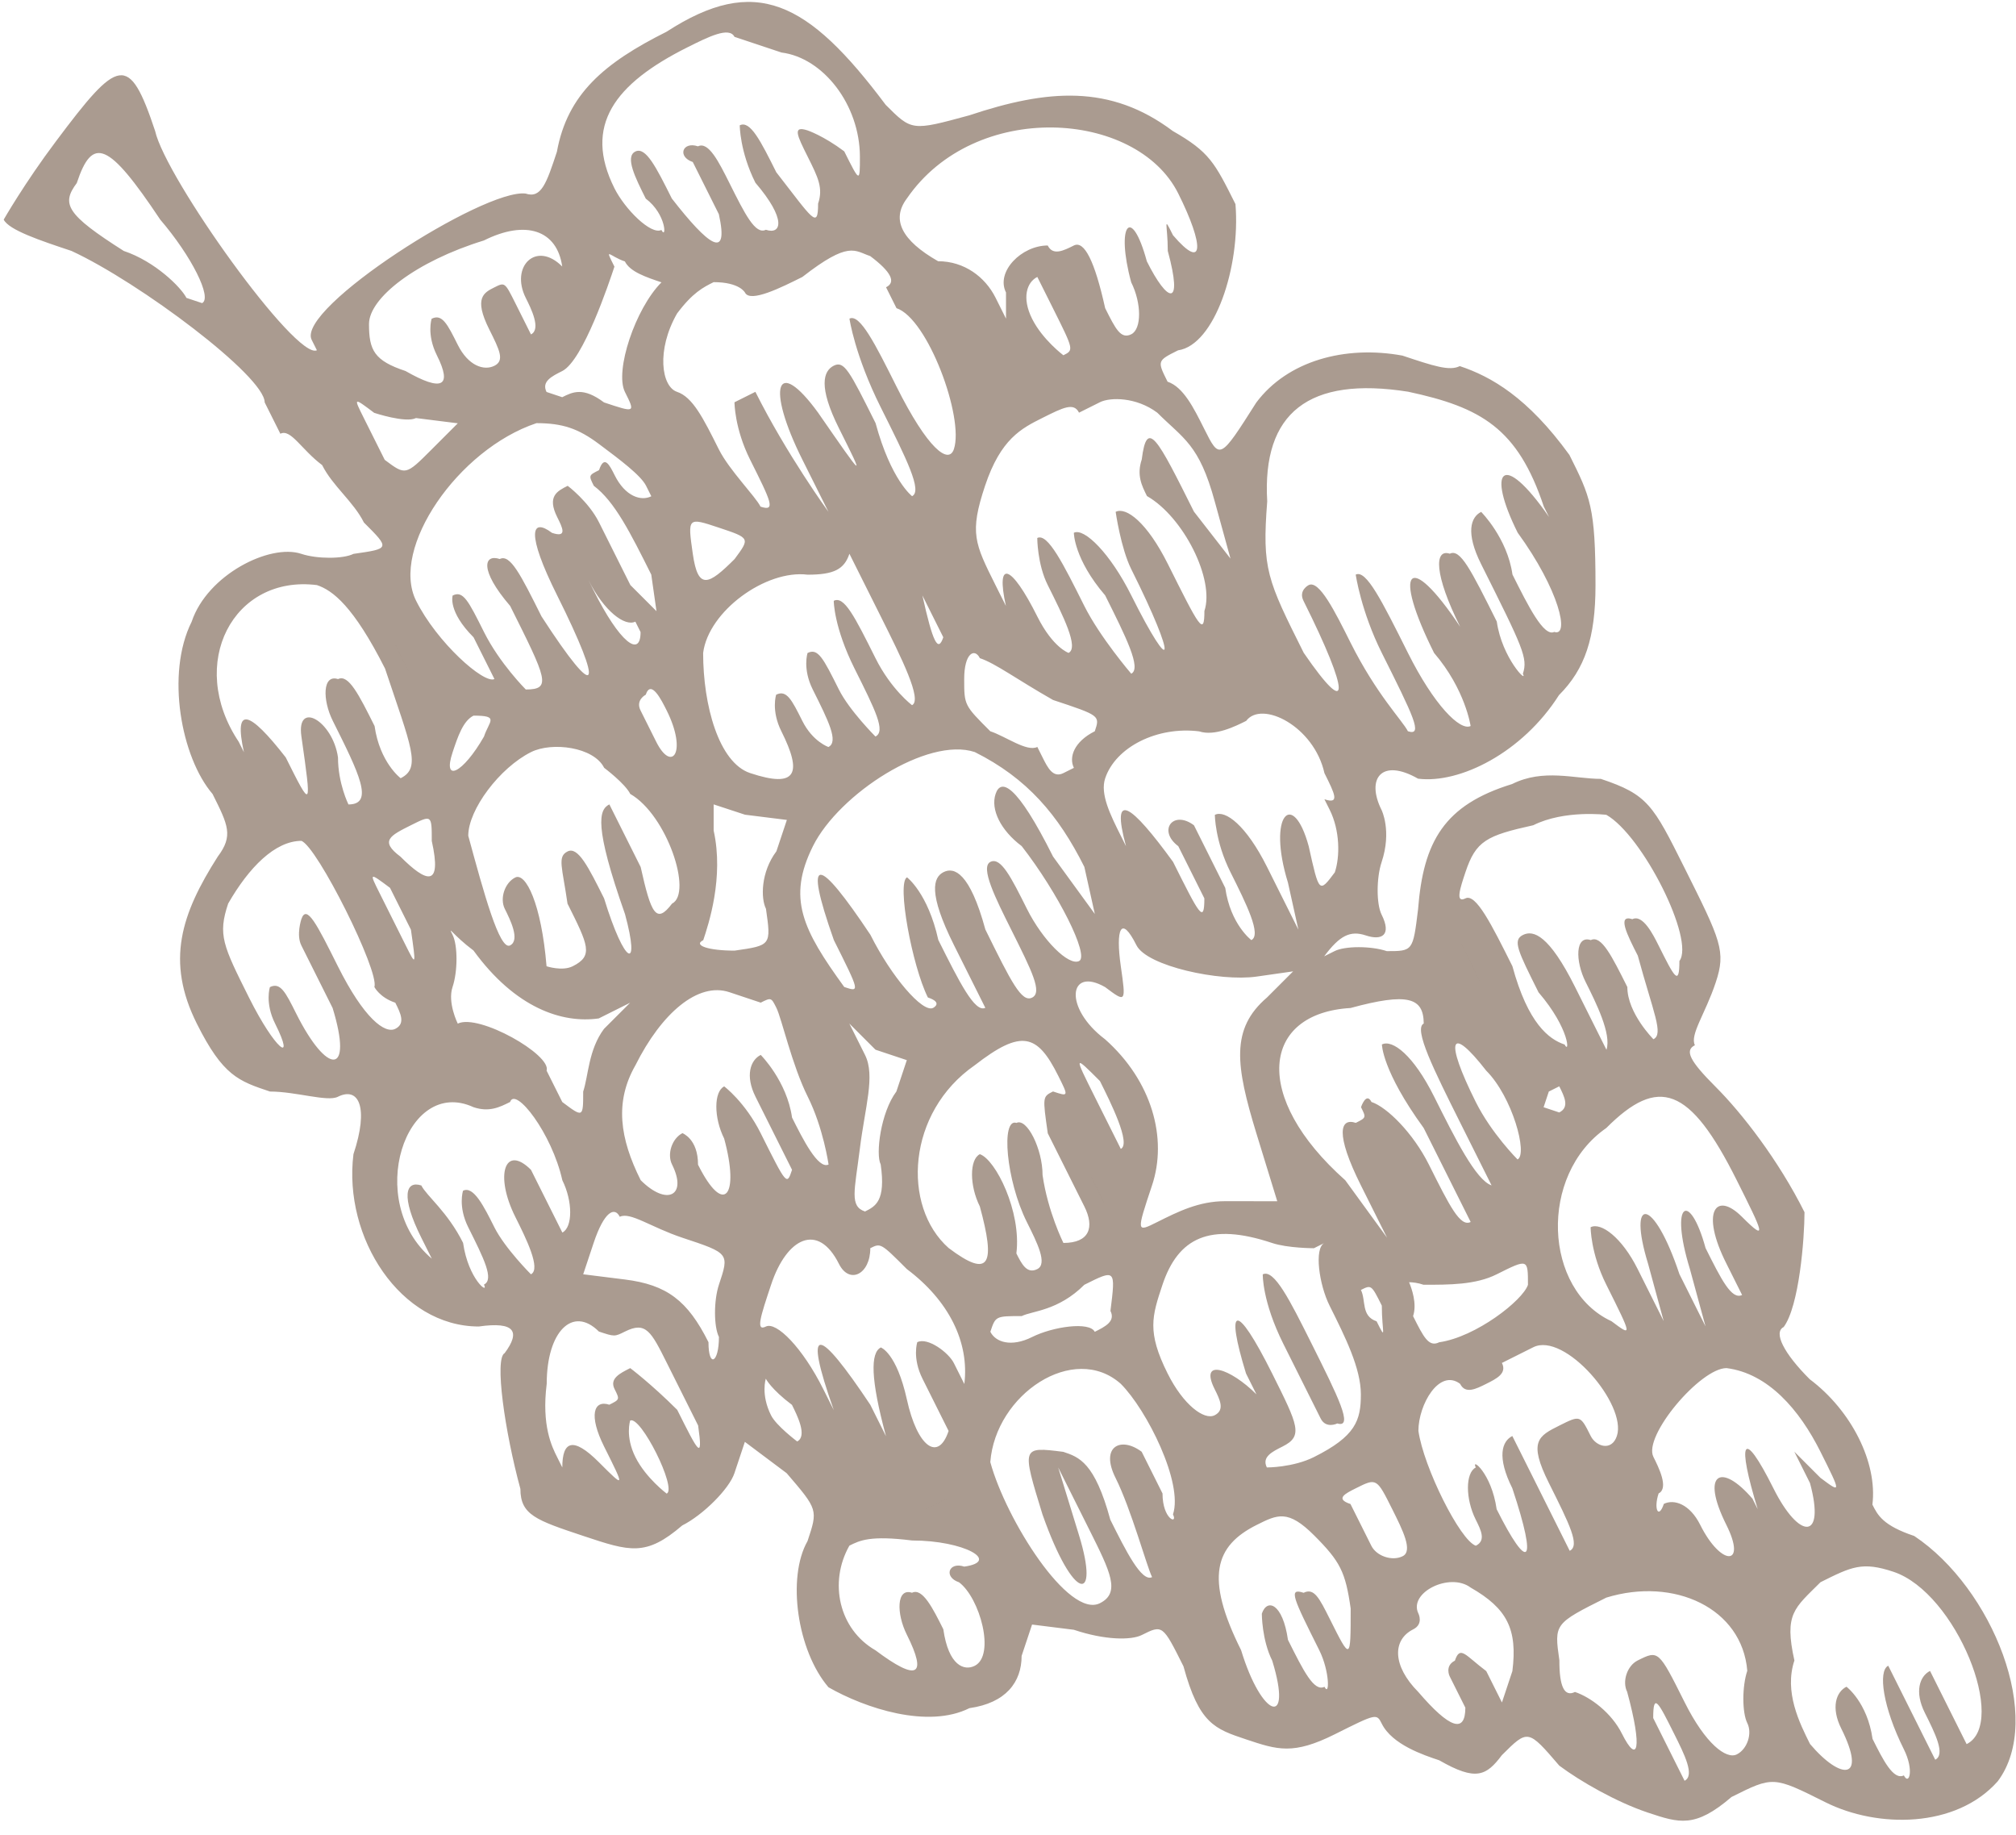 <?xml version="1.0" encoding="UTF-8"?> <svg xmlns="http://www.w3.org/2000/svg" width="122" height="111" viewBox="0 0 122 111" fill="none"><path d="M28.973 80.255C24.235 80.253 20.762 74.888 21.389 69.831C22.337 66.984 21.708 65.725 20.443 66.358C19.81 66.674 17.913 66.041 16.337 66.039C14.44 65.406 13.491 65.09 11.912 61.933C10.018 58.144 10.966 55.297 13.177 51.827C14.126 50.562 13.81 49.93 12.864 48.038C10.969 45.83 10.02 40.77 11.598 37.616C12.547 34.77 16.337 32.875 18.234 33.508C19.183 33.824 20.764 33.824 21.391 33.51C23.605 33.194 23.605 33.194 22.023 31.613C21.391 30.348 20.128 29.405 19.496 28.14C18.231 27.191 17.598 25.926 16.966 26.242L16.017 24.345C16.017 22.763 8.438 17.08 4.327 15.182C2.429 14.55 0.54 13.92 0.224 13.287C0.224 13.287 1.489 11.074 3.384 8.552C7.173 3.495 7.805 3.179 9.387 7.923C10.017 10.763 17.918 21.82 19.177 21.191L18.86 20.558C17.912 18.661 29.288 11.398 31.809 11.711C32.758 12.028 33.074 11.079 33.701 9.184C34.333 5.705 36.544 3.817 40.333 1.922C45.704 -1.554 48.867 0.027 53.599 6.343C55.18 7.925 55.18 7.925 58.653 6.979C63.391 5.4 67.186 5.084 70.973 7.927C73.187 9.192 73.5 9.819 74.765 12.349C75.079 16.138 73.503 20.879 71.29 21.196C70.025 21.828 70.024 21.828 70.657 23.093C71.606 23.409 72.239 24.674 72.868 25.934C73.817 27.831 73.817 27.831 76.025 24.355C77.916 21.828 81.395 20.879 84.868 21.514C86.766 22.147 87.715 22.463 88.341 22.15C90.239 22.782 92.45 24.041 94.974 27.523C96.239 30.053 96.553 30.68 96.553 35.424C96.55 38.581 95.923 40.475 94.342 42.057C92.134 45.533 88.339 47.43 85.815 47.111C83.601 45.846 82.658 47.108 83.607 49.006C83.607 49.006 84.239 50.271 83.607 52.169C83.291 53.117 83.29 54.699 83.607 55.331C84.239 56.596 83.607 56.913 82.658 56.596C81.709 56.28 81.077 56.596 80.134 57.858L80.766 57.542C81.399 57.226 82.98 57.226 83.923 57.545C85.505 57.545 85.505 57.545 85.815 55.018C86.134 50.912 87.393 48.701 91.505 47.436C93.402 46.487 95.294 47.123 96.875 47.123C99.722 48.072 100.035 48.698 101.933 52.493C104.144 56.915 104.46 57.548 103.827 59.445C103.195 61.343 102.252 62.605 102.568 63.237C101.936 63.554 102.252 64.186 103.83 65.762C105.412 67.343 107.623 70.183 109.201 73.34C109.201 74.921 108.882 79.027 107.939 80.289C107.307 80.605 107.939 81.871 109.518 83.446C112.048 85.343 113.626 88.5 113.31 91.03C113.626 91.663 113.943 92.295 115.84 92.928C120.581 96.084 123.741 103.985 120.892 107.774C118.368 110.618 113.624 110.618 110.47 109.04C107.307 107.458 107.307 107.458 104.783 108.721C102.575 110.615 101.627 110.299 99.729 109.667C97.831 109.034 95.626 107.772 94.361 106.823C92.466 104.615 92.466 104.615 90.888 106.188C89.939 107.453 89.307 107.769 87.099 106.501C86.15 106.185 84.252 105.553 83.623 104.293C83.306 103.661 83.306 103.661 80.782 104.923C78.258 106.185 77.309 105.869 75.412 105.236C73.514 104.604 72.565 104.288 71.619 100.815C70.357 98.291 70.357 98.29 69.092 98.923C68.46 99.239 66.878 99.24 64.987 98.604L62.456 98.288L61.824 100.185C61.824 101.767 60.875 103.032 58.667 103.345C56.143 104.607 52.351 103.348 50.137 102.083C48.242 99.875 47.61 95.448 48.869 93.237C49.501 91.339 49.501 91.339 47.607 89.131L45.076 87.234L44.444 89.131C44.128 90.08 42.546 91.661 41.287 92.291C39.079 94.186 38.131 93.869 35.284 92.921C32.438 91.972 31.495 91.653 31.492 90.08C30.546 86.607 29.913 82.18 30.54 81.866C31.497 80.575 31.181 79.942 28.973 80.255ZM9.697 13.287C6.538 8.549 5.589 8.233 4.646 11.076C3.697 12.342 4.013 12.974 7.489 15.182C9.387 15.815 10.965 17.39 11.282 18.023L12.23 18.339C12.857 18.025 11.595 15.501 9.697 13.287ZM78.88 36.347C78.564 35.714 79.196 35.398 79.196 35.398C79.829 35.082 80.778 36.979 81.724 38.871C83.302 42.027 84.883 43.609 85.2 44.241C86.149 44.557 85.516 43.292 83.621 39.503C82.359 36.979 82.043 34.765 82.043 34.765C82.675 34.449 83.624 36.346 85.203 39.503C86.781 42.66 88.362 44.241 88.995 43.925C88.995 43.925 88.679 41.711 86.784 39.503C84.257 34.449 85.206 33.184 88.365 37.922C86.787 34.765 86.787 33.184 87.736 33.5C88.368 33.184 89.001 34.449 90.579 37.605C90.895 39.819 92.474 41.395 92.158 40.762C92.474 39.813 92.157 39.181 89.63 34.127C88.681 32.229 89.001 31.286 89.633 30.97C89.633 30.97 91.215 32.551 91.528 34.759C92.477 36.657 93.422 38.548 94.055 38.232C95.004 38.548 94.371 35.702 91.844 32.229C89.949 28.44 90.898 27.175 93.742 31.28L93.425 30.648C91.847 25.91 89.633 24.645 85.214 23.699C79.214 22.753 76.371 24.958 76.687 30.335C76.368 34.44 76.684 35.073 78.895 39.494C81.724 43.615 81.724 42.033 78.88 36.347ZM13.807 54.668C13.174 56.565 13.491 57.198 15.069 60.355C16.647 63.511 17.913 64.46 16.651 61.936C16.018 60.671 16.334 59.722 16.334 59.722C16.967 59.406 17.283 60.038 17.915 61.303C19.81 65.093 21.391 65.093 20.129 60.987L18.235 57.198C17.918 56.565 18.235 55.617 18.235 55.617C18.551 54.668 19.183 55.933 20.445 58.457C22.024 61.614 23.289 62.562 23.922 62.246C24.554 61.93 24.238 61.297 23.922 60.665C22.973 60.349 22.657 59.716 22.657 59.716C22.973 58.767 19.183 51.189 18.235 50.873C16.65 50.881 15.075 52.46 13.807 54.668ZM19.18 35.399C14.126 34.764 11.285 40.138 14.445 44.876L14.761 45.508C14.129 42.662 15.077 42.978 17.291 45.824C18.87 48.981 18.87 48.981 18.24 44.559C17.924 42.345 20.138 43.61 20.454 45.824C20.454 47.405 21.087 48.67 21.087 48.67C22.668 48.67 21.719 46.773 20.141 43.616C19.508 42.351 19.511 40.776 20.457 41.086C21.089 40.77 21.722 42.035 22.668 43.926C22.984 46.14 24.246 47.083 24.246 47.083C25.511 46.451 24.879 45.186 23.3 40.447C21.388 36.667 20.129 35.715 19.18 35.399ZM22.973 54.038L24.551 57.195C25.184 58.46 25.183 58.46 24.867 56.246L23.602 53.716C22.34 52.773 22.34 52.773 22.973 54.038ZM33.078 64.776L34.027 66.674C35.292 67.623 35.292 67.622 35.292 66.041C35.609 65.092 35.609 63.511 36.551 62.249L38.133 60.667L36.235 61.616C34.021 61.933 31.184 60.987 28.654 57.508C27.389 56.559 27.072 55.927 27.389 56.559C27.705 57.192 27.705 58.773 27.386 59.716C27.069 60.665 27.702 61.93 27.702 61.93C28.97 61.303 33.395 63.827 33.078 64.776ZM42.242 70.466C43.82 73.622 44.769 72.357 43.823 68.884C43.19 67.619 43.193 66.044 43.826 65.728C43.826 65.728 45.091 66.676 46.037 68.568C47.615 71.725 47.615 71.725 47.931 70.776L45.72 66.354C45.088 65.089 45.404 64.14 46.036 63.824C46.036 63.824 47.618 65.405 47.931 67.613C48.564 68.878 49.51 70.77 50.142 70.454C50.142 70.454 49.826 68.24 48.88 66.348C47.931 64.451 47.301 61.61 46.985 60.978C46.669 60.345 46.669 60.345 46.036 60.661C46.036 60.661 45.088 60.345 44.139 60.029C42.241 59.396 40.033 61.291 38.452 64.454C37.187 66.668 37.506 68.873 38.772 71.403C40.353 72.984 41.618 72.352 40.669 70.454C40.353 69.821 40.669 68.873 41.302 68.556C41.293 68.568 42.242 68.884 42.242 70.466ZM59.296 72.992C58.664 71.727 58.664 70.146 59.296 69.83C60.245 70.146 61.823 73.303 61.507 75.833C61.824 76.465 62.14 77.098 62.772 76.782C63.405 76.465 62.772 75.2 62.143 73.941C60.878 71.411 60.564 67.622 61.513 67.938C62.145 67.622 63.094 69.519 63.092 71.095C63.408 73.309 64.353 75.2 64.353 75.2C65.935 75.2 66.251 74.251 65.618 72.987L63.407 68.565C63.091 66.351 63.091 66.351 63.724 66.035C64.673 66.351 64.673 66.351 64.04 65.086C62.775 62.556 61.829 62.245 58.986 64.45C54.88 67.294 54.561 72.981 57.405 75.505C59.932 77.411 60.242 76.465 59.296 72.992ZM59.932 80.574C60.248 81.206 61.197 81.523 62.462 80.89C63.727 80.258 65.935 79.944 66.251 80.577C66.884 80.26 67.516 79.944 67.2 79.312C67.516 76.781 67.516 76.782 65.619 77.731C64.037 79.312 62.462 79.309 61.83 79.625C60.248 79.625 60.248 79.625 59.932 80.574ZM76.673 60.35L78.254 58.769L76.04 59.085C73.826 59.402 69.408 58.456 68.775 57.191C67.826 55.293 67.51 56.242 67.826 58.456C68.143 60.67 68.142 60.67 66.877 59.721C64.663 58.456 64.353 60.983 66.874 62.878C69.718 65.402 70.667 68.881 69.715 71.721C68.767 74.568 68.766 74.568 70.031 73.935C71.296 73.303 72.556 72.673 74.137 72.673L77.294 72.676L76.031 68.57C74.775 64.462 74.459 62.248 76.673 60.35ZM83.306 79.941C83.938 81.206 83.622 80.573 83.622 78.992C82.99 77.727 82.99 77.727 82.357 78.043C82.673 78.676 82.357 79.625 83.306 79.941ZM52.662 15.494C51.713 15.178 51.397 14.546 48.557 16.756C47.292 17.389 45.4 18.335 45.084 17.703C45.084 17.703 44.767 17.07 43.186 17.07C42.553 17.386 41.921 17.703 40.972 18.968C39.707 21.181 40.027 23.387 40.969 23.706C41.918 24.022 42.551 25.287 43.497 27.179C44.129 28.444 45.708 30.019 46.024 30.652C46.973 30.968 46.656 30.335 45.394 27.811C44.445 25.914 44.448 24.338 44.448 24.338C45.081 24.022 45.713 23.706 45.713 23.706C47.608 27.495 50.135 30.968 50.135 30.968L48.557 27.811C46.346 23.389 46.979 21.492 49.506 24.965C52.349 29.07 52.349 29.07 50.771 25.913C49.506 23.383 49.825 22.44 50.458 22.124C51.09 21.808 51.406 22.44 52.985 25.597C53.931 29.07 55.196 30.019 55.196 30.019C55.828 29.703 54.879 27.805 53.301 24.648C51.722 21.492 51.406 19.278 51.406 19.278C52.039 18.961 52.987 20.859 54.25 23.383C56.144 27.172 57.41 28.121 57.726 27.172C58.358 25.275 56.147 19.272 54.252 18.645C53.936 18.013 53.62 17.38 53.62 17.38C54.243 17.076 53.927 16.443 52.662 15.494ZM42.551 39.504C42.548 42.661 43.497 46.14 45.395 46.772C48.241 47.721 48.551 46.775 47.286 44.245C46.654 42.98 46.97 42.031 46.97 42.031C47.603 41.715 47.919 42.347 48.551 43.612C49.184 44.878 50.133 45.194 50.133 45.194C50.765 44.878 50.133 43.612 49.187 41.721C48.554 40.456 48.87 39.507 48.87 39.507C49.503 39.191 49.819 39.823 50.768 41.721C51.401 42.986 52.979 44.561 52.979 44.561C53.612 44.245 52.979 42.98 51.717 40.456C50.452 37.926 50.455 36.35 50.455 36.35C51.087 36.034 51.72 37.299 52.982 39.823C53.931 41.721 55.193 42.664 55.193 42.664C55.825 42.347 54.56 39.817 53.298 37.293C52.036 34.769 51.403 33.504 51.403 33.504C51.087 34.453 50.455 34.769 48.873 34.769C46.343 34.453 42.87 36.98 42.551 39.504ZM43.506 31.925C41.608 31.293 41.608 31.293 41.925 33.507C42.241 35.721 42.873 35.404 44.455 33.823C45.395 32.555 45.395 32.555 43.506 31.925ZM38.762 42.98C38.762 42.98 39.078 43.613 39.711 44.878C40.66 46.775 41.608 45.51 40.343 42.98C40.027 42.348 39.394 41.083 39.078 42.031C39.078 42.031 38.446 42.348 38.762 42.98ZM35.921 35.718C37.5 38.875 38.765 39.823 38.765 38.242C38.449 37.61 38.449 37.61 38.449 37.61C37.816 37.926 36.551 36.977 35.605 35.085L35.921 35.718ZM43.187 48.667L43.187 50.248C43.819 53.095 42.874 55.932 42.558 56.881C41.925 57.197 42.874 57.514 44.455 57.514C46.669 57.197 46.669 57.197 46.353 54.983C46.036 54.351 46.036 52.77 46.985 51.504L47.618 49.607L45.087 49.291L43.187 48.667ZM57.084 38.555L55.819 36.025C56.452 38.871 56.768 39.504 57.084 38.555ZM59.298 39.82C58.982 39.188 58.349 39.504 58.349 41.085C58.35 42.666 58.35 42.666 59.928 44.242C60.877 44.558 62.142 45.507 62.775 45.191C62.775 45.191 62.775 45.191 63.091 45.823C63.407 46.456 63.723 47.088 64.356 46.772C64.988 46.456 64.988 46.456 64.988 46.456C64.672 45.823 64.988 44.874 66.253 44.242C66.57 43.293 66.57 43.293 63.726 42.35C61.507 41.088 60.247 40.136 59.298 39.82ZM66.564 65.405C64.983 63.824 64.983 63.824 66.248 66.354C67.197 68.251 67.826 69.51 67.826 69.51C68.462 69.2 67.197 66.67 66.564 65.405ZM62.459 60.357C63.091 60.04 62.459 58.775 61.197 56.251C60.248 54.353 59.302 52.462 59.934 52.146C60.567 51.829 61.199 53.094 62.145 54.986C63.094 56.884 64.672 58.459 65.305 58.143C65.937 57.826 64.043 54.037 61.829 51.191C60.564 50.242 59.931 48.977 60.25 48.034C60.567 47.085 61.515 47.401 63.726 51.823L66.254 55.296L65.621 52.45C64.043 49.293 62.145 47.079 58.991 45.501C56.145 44.552 50.78 48.025 49.199 51.188C47.624 54.348 48.569 56.239 51.091 59.715C52.04 60.032 52.039 60.032 50.461 56.875C48.566 51.504 49.515 51.821 52.675 56.559C53.94 59.089 55.835 61.297 56.467 60.98C56.467 60.98 57.1 60.664 56.151 60.348C55.202 58.45 54.256 53.396 54.889 53.08C54.889 53.08 56.154 54.028 56.783 56.869C58.049 59.399 58.994 61.291 59.627 60.974L57.732 57.185C56.154 54.029 56.47 53.08 57.103 52.763C57.735 52.447 58.684 52.763 59.63 56.236C61.193 59.408 61.826 60.673 62.459 60.357ZM54.245 66.038L54.877 64.14L52.98 63.508L51.398 61.926L52.347 63.824C52.98 65.089 52.344 66.981 52.034 69.508C51.718 72.038 51.398 72.981 52.347 73.297C52.98 72.981 53.612 72.665 53.296 70.451C52.98 69.833 53.296 67.303 54.245 66.038ZM24.864 49.929C23.599 50.562 22.966 50.878 24.232 51.827C25.813 53.408 26.762 53.725 26.129 50.878C26.129 49.297 26.129 49.297 24.864 49.929ZM28.337 50.565C29.283 54.038 30.232 57.517 30.865 57.2C31.497 56.884 30.864 55.619 30.548 54.987C30.232 54.354 30.548 53.405 31.181 53.089C31.813 52.773 32.762 54.67 33.075 58.46C33.075 58.46 34.024 58.776 34.657 58.46C35.922 57.827 35.606 57.194 34.343 54.67C34.027 52.456 33.714 51.83 34.346 51.514C34.979 51.197 35.611 52.462 36.557 54.354C37.819 58.459 38.768 58.776 37.822 55.303C35.928 49.932 36.244 48.983 36.876 48.667C36.876 48.667 37.825 50.565 38.771 52.456C39.404 55.303 39.717 55.929 40.669 54.67C41.934 54.038 40.355 49.3 38.141 48.035C37.825 47.402 36.56 46.453 36.56 46.453C35.928 45.188 33.397 44.872 32.138 45.502C30.235 46.453 28.337 48.984 28.337 50.565ZM27.391 45.511C26.759 47.408 28.024 46.776 29.289 44.562C29.605 43.613 30.238 43.297 28.656 43.297C28.024 43.613 27.707 44.562 27.391 45.511ZM25.18 36.345C26.442 38.869 29.289 41.399 29.921 41.083C29.921 41.083 29.289 39.818 28.659 38.559C27.078 36.977 27.394 36.029 27.394 36.029C28.026 35.712 28.343 36.345 29.291 38.242C30.24 40.14 31.819 41.715 31.819 41.715C33.4 41.715 33.084 41.083 30.873 36.661C28.978 34.453 29.294 33.504 30.243 33.821C30.876 33.504 31.508 34.769 32.77 37.294C36.247 42.664 36.563 41.715 33.719 36.028C31.825 32.239 32.141 31.29 33.406 32.239C34.355 32.556 34.038 31.923 33.722 31.29C33.09 30.025 33.722 29.709 34.355 29.393C34.355 29.393 35.62 30.341 36.252 31.607L38.147 35.396L39.728 36.977L39.412 34.763C38.15 32.239 37.201 30.341 35.936 29.393C35.62 28.76 35.62 28.76 36.252 28.444C36.569 27.495 36.885 28.128 37.201 28.76C37.834 30.025 38.782 30.341 39.415 30.025L39.099 29.393C38.782 28.76 37.517 27.811 36.255 26.869C34.99 25.92 34.041 25.604 32.466 25.601C27.71 27.188 23.602 33.188 25.18 36.345ZM22.017 25.291L23.282 27.821C24.547 28.769 24.547 28.769 26.123 27.191L27.704 25.61L25.174 25.293C24.541 25.61 22.644 24.977 22.644 24.977C21.387 24.031 21.387 24.031 22.017 25.291ZM29.282 14.549C25.177 15.811 22.33 18.025 22.33 19.607C22.33 21.188 22.647 21.82 24.541 22.447C26.755 23.712 27.388 23.396 26.439 21.498C25.806 20.233 26.122 19.284 26.122 19.284C26.755 18.968 27.072 19.6 27.704 20.866C28.337 22.131 29.285 22.447 29.918 22.131C30.55 21.814 30.234 21.182 29.602 19.917C28.653 18.019 29.285 17.703 29.918 17.387C30.55 17.07 30.55 17.07 31.183 18.335C31.816 19.6 32.132 20.233 32.132 20.233C32.764 19.917 32.132 18.652 31.815 18.019C30.866 16.122 32.448 14.54 34.023 16.124C33.71 13.916 31.812 13.284 29.282 14.549ZM37.815 15.817C36.867 15.501 36.55 14.868 37.183 16.133C36.867 17.082 35.289 21.817 34.023 22.45C33.391 22.766 32.758 23.082 33.075 23.715L34.023 24.031C34.656 23.715 35.288 23.398 36.553 24.347C38.451 24.98 38.451 24.98 37.819 23.715C37.186 22.45 38.448 18.663 40.029 17.082C39.078 16.76 38.129 16.444 37.815 15.817ZM47.294 3.178C46.346 2.862 44.448 2.229 44.448 2.229C44.131 1.597 42.867 2.229 41.608 2.859C37.186 5.07 35.288 7.6 37.183 11.389C37.815 12.654 39.394 14.23 40.026 13.913C40.343 14.546 40.343 12.964 39.078 12.016C38.445 10.751 37.812 9.486 38.445 9.169C39.077 8.853 39.71 10.118 40.656 12.01C42.867 14.85 44.132 15.799 43.502 12.959L41.924 9.802C40.975 9.485 41.291 8.537 42.24 8.853C42.873 8.537 43.505 9.802 44.135 11.061C45.084 12.959 45.713 14.218 46.346 13.901C47.295 14.217 47.611 13.269 45.713 11.055C44.764 9.157 44.767 7.582 44.767 7.582C45.4 7.266 46.032 8.531 46.978 10.422C49.189 13.263 49.505 13.895 49.508 12.32C49.825 11.371 49.508 10.739 48.876 9.474C48.243 8.208 47.927 7.576 48.876 7.892C48.876 7.892 49.825 8.208 51.09 9.157C52.038 11.055 52.038 11.055 52.038 9.474C52.029 6.337 49.819 3.497 47.294 3.178ZM68.455 17.078C67.509 13.605 68.458 12.34 69.403 15.813C70.666 18.337 71.615 18.654 70.669 15.181C70.669 13.599 70.352 12.967 70.985 14.232C72.882 16.446 72.882 14.864 71.301 11.702C68.774 6.647 58.984 6.015 54.876 12.015C53.927 13.28 54.56 14.546 56.771 15.805C58.352 15.805 59.617 16.753 60.247 18.012L60.879 19.277L60.879 17.696C60.247 16.431 61.828 14.85 63.404 14.853C63.72 15.485 64.352 15.169 64.985 14.853C65.617 14.536 66.25 15.802 66.879 18.642C67.512 19.907 67.828 20.539 68.461 20.223C69.093 19.907 69.088 18.343 68.455 17.078ZM62.458 19.286C63.09 20.552 64.352 21.494 64.352 21.494C64.985 21.178 64.985 21.178 63.723 18.654C63.09 17.389 62.774 16.756 62.774 16.756C62.135 17.076 61.825 18.021 62.458 19.286ZM73.512 30.341C72.566 26.868 71.618 26.551 70.036 24.97C68.771 24.021 67.19 24.021 66.563 24.335C65.931 24.651 65.298 24.967 65.298 24.967C64.982 24.335 64.349 24.651 63.084 25.284C61.819 25.916 60.56 26.546 59.611 29.392C58.663 32.239 58.979 32.871 60.241 35.395L60.874 36.66C60.241 33.814 61.19 34.13 62.771 37.293C63.72 39.19 64.666 39.501 64.666 39.501C65.299 39.184 64.35 37.287 63.404 35.395C62.771 34.13 62.771 32.549 62.771 32.549C63.404 32.233 64.353 34.13 65.615 36.654C66.564 38.552 68.458 40.76 68.458 40.76C69.091 40.443 68.142 38.546 66.88 36.022C64.985 33.814 64.985 32.233 64.985 32.233C65.618 31.916 67.199 33.498 68.461 36.022C70.989 41.076 71.305 40.127 68.461 34.44C67.829 33.175 67.515 30.967 67.515 30.967C68.148 30.651 69.413 31.6 70.675 34.124C72.57 37.913 72.886 38.546 72.886 36.964C73.519 35.067 71.624 31.278 69.41 30.012C69.094 29.38 68.777 28.748 69.094 27.799C69.41 25.269 70.042 26.534 72.253 30.955L74.464 33.796L73.512 30.341ZM79.197 51.196C79.829 54.043 79.829 54.043 80.778 52.778C81.095 51.829 81.094 50.248 80.465 48.988L80.148 48.356C81.097 48.672 80.781 48.039 80.149 46.774C79.519 43.934 76.356 42.353 75.413 43.615C74.781 43.931 73.516 44.564 72.567 44.248C70.037 43.931 67.513 45.194 66.88 47.091C66.564 48.04 67.196 49.305 67.826 50.564L68.142 51.197C67.196 47.724 68.459 48.666 70.989 52.145C72.567 55.302 72.884 55.934 72.883 54.353L71.305 51.196C70.04 50.248 70.989 48.983 72.254 49.931L74.148 53.721C74.465 55.934 75.727 56.877 75.727 56.877C76.359 56.561 75.411 54.663 74.465 52.772C73.516 50.874 73.519 49.299 73.519 49.299C74.151 48.983 75.416 49.931 76.679 52.456L78.573 56.245L77.941 53.398C76.672 49.296 78.248 47.717 79.197 51.196ZM81.727 60.986C76.357 61.299 75.724 66.359 81.411 71.408L83.938 74.881L82.36 71.724C80.781 68.567 81.098 67.618 82.047 67.935C82.679 67.618 82.679 67.618 82.363 66.986C82.363 66.986 82.679 66.037 82.995 66.67C83.944 66.986 85.522 68.561 86.471 70.459C87.737 72.989 88.366 74.248 88.999 73.932C88.999 73.932 87.733 71.402 86.155 68.245C83.628 64.772 83.628 63.191 83.628 63.191C84.26 62.874 85.525 63.823 86.787 66.347C88.053 68.877 89.315 71.401 90.264 71.718L88.369 67.928C86.791 64.772 85.525 62.242 86.158 61.925C86.149 60.356 85.2 60.04 81.727 60.986ZM85.272 77.576C85.425 77.943 85.765 78.874 85.514 79.628C86.147 80.893 86.463 81.525 87.095 81.209C89.309 80.893 92.15 78.682 92.466 77.733C92.466 76.151 92.466 76.151 90.568 77.1C89.303 77.733 87.728 77.73 86.147 77.73C85.798 77.609 85.487 77.579 85.272 77.576ZM89.941 64.778C87.73 61.937 87.414 62.886 89.309 66.675C90.258 68.573 91.836 70.148 91.836 70.148C92.469 69.832 91.52 66.353 89.941 64.778ZM93.412 66.989L94.36 67.305C94.993 66.989 94.676 66.356 94.36 65.724C94.36 65.724 94.36 65.724 93.728 66.04L93.412 66.989ZM98.785 55.612C99.417 55.295 100.05 56.56 100.366 57.193C101.315 59.09 101.631 59.723 101.631 58.142C102.58 56.877 99.42 50.557 97.209 49.298C97.209 49.298 94.679 48.982 92.787 49.928C89.947 50.558 89.314 50.874 88.682 52.772C88.366 53.72 88.049 54.669 88.682 54.353C89.314 54.036 90.263 55.934 91.525 58.458C92.471 61.931 93.737 62.88 94.685 63.196C95.002 63.829 95.002 62.247 93.107 60.039C91.845 57.515 91.528 56.883 92.161 56.567C92.793 56.25 93.742 56.566 95.321 59.723L97.216 63.513C97.532 62.564 96.586 60.672 95.953 59.407C95.321 58.142 95.321 56.561 96.269 56.877C96.902 56.56 97.534 57.826 98.48 59.717C98.48 61.299 100.059 62.874 100.059 62.874C100.691 62.558 100.059 61.293 99.113 57.82C98.469 56.56 97.839 55.301 98.785 55.612ZM105.418 73.621C106.999 75.202 106.683 74.57 105.101 71.407C102.258 65.72 100.36 65.088 97.204 68.248C93.098 71.091 93.412 78.043 97.52 79.935C98.785 80.883 98.785 80.883 97.204 77.721C96.255 75.823 96.258 74.248 96.258 74.248C96.891 73.931 98.155 74.88 99.101 76.772L100.68 79.929L99.734 76.456C98.472 72.35 100.053 72.35 101.632 77.088L103.21 80.245L102.264 76.772C101.002 72.666 102.267 72.034 103.213 75.507C104.162 77.404 104.791 78.663 105.424 78.347L104.475 76.45C102.888 73.305 103.836 72.04 105.418 73.621ZM111.425 104.579C110.792 103.314 111.108 102.366 111.741 102.049C111.741 102.049 113.006 102.998 113.319 105.206C113.952 106.471 114.582 107.73 115.214 107.414C115.53 108.046 115.846 107.098 115.214 105.833C113.952 103.308 113.635 101.095 114.268 100.778C114.268 100.778 114.584 101.411 115.533 103.308C116.482 105.206 117.112 106.465 117.112 106.465C117.744 106.149 117.111 104.884 116.482 103.625C115.849 102.36 116.166 101.411 116.798 101.094C116.798 101.094 117.431 102.36 118.063 103.625C118.38 104.257 119.012 105.522 119.012 105.522C121.536 104.26 118.379 96.365 114.59 95.097C112.692 94.465 112.06 94.781 110.168 95.727C108.587 97.308 107.96 97.622 108.59 100.462C107.957 102.36 108.903 104.251 109.536 105.516C111.422 107.736 113.003 107.736 111.425 104.579ZM102.891 92.257C104.153 94.781 105.734 94.781 104.472 92.257C102.894 89.1 104.159 88.468 106.054 90.676L106.37 91.308C105.108 87.203 105.424 86.254 107.319 90.043C108.897 93.2 110.478 93.2 109.533 89.727L108.584 87.829L110.165 89.41C111.43 90.359 111.43 90.359 110.165 87.829C108.9 85.299 107.005 83.091 104.481 82.772C102.9 82.772 99.427 86.881 100.056 88.14C100.373 88.772 101.005 90.037 100.373 90.354C100.057 91.302 100.373 91.935 100.689 90.986C101.313 90.682 102.262 90.998 102.891 92.257ZM101.31 106.474C101.626 107.107 101.943 107.739 101.943 107.739C102.575 107.423 101.943 106.158 101.31 104.893C100.361 102.995 100.045 102.363 100.045 103.944L101.31 106.474ZM95.31 102.366C96.259 102.682 97.524 103.631 98.153 104.89C99.102 106.788 99.418 105.839 98.469 102.36C98.153 101.727 98.469 100.779 99.102 100.462C100.367 99.83 100.367 99.83 101.946 102.986C103.211 105.517 104.473 106.46 105.105 106.143C105.738 105.827 106.054 104.878 105.738 104.246C105.421 103.613 105.421 102.032 105.738 101.083C105.424 97.294 101.313 95.396 97.207 96.658C94.05 98.237 94.051 98.237 94.367 100.451C94.361 102.05 94.677 102.682 95.31 102.366ZM89.306 91.941C88.674 90.676 88.677 89.101 89.309 88.784C88.993 88.152 90.258 89.101 90.571 91.309C92.466 95.098 93.099 94.781 91.52 90.043C90.571 88.146 90.888 87.197 91.52 86.881L93.415 90.67C94.048 91.935 94.993 93.827 94.993 93.827C95.626 93.51 94.993 92.245 93.731 89.721C92.469 87.197 93.102 86.881 94.367 86.248C95.632 85.616 95.632 85.616 96.264 86.881C96.581 87.513 97.529 87.829 97.846 86.881C98.478 84.983 94.686 80.561 92.788 81.51C91.523 82.143 90.89 82.459 90.89 82.459C91.207 83.092 90.574 83.408 89.942 83.724C89.309 84.04 88.677 84.357 88.36 83.724C87.095 82.775 85.836 84.986 85.836 86.568C86.153 88.781 88.364 93.203 89.312 93.519C89.939 93.206 89.623 92.574 89.306 91.941ZM85.831 102.369C87.725 104.577 88.674 104.893 88.677 103.318L87.728 101.42C87.728 101.42 87.412 100.788 88.044 100.472C88.361 99.523 88.677 100.155 89.942 101.104L90.891 103.002L91.523 101.104C91.84 98.574 91.21 97.315 88.996 96.05C87.731 95.101 85.207 96.363 85.84 97.628C85.84 97.628 86.156 98.261 85.523 98.577C84.252 99.212 84.255 100.785 85.831 102.369ZM84.255 91.312C83.306 89.414 83.306 89.414 82.041 90.047C81.409 90.363 80.776 90.679 81.725 90.995L82.987 93.52C83.303 94.152 84.252 94.469 84.885 94.152C85.517 93.836 84.888 92.577 84.255 91.312ZM79.514 88.155C82.038 86.893 82.354 85.944 82.354 84.363C82.354 82.781 81.408 80.89 80.46 78.992C79.827 77.727 79.514 75.519 80.146 75.203C80.146 75.203 80.146 75.203 79.514 75.519C79.514 75.519 77.932 75.519 76.984 75.203C73.197 73.941 71.3 74.89 70.348 77.73C69.716 79.628 69.399 80.577 70.661 83.101C71.61 84.999 72.872 85.941 73.505 85.625C74.137 85.309 73.821 84.676 73.505 84.044C72.556 82.146 74.454 82.779 76.035 84.36L75.403 83.095C74.14 78.989 74.773 78.673 76.984 83.095C78.562 86.252 78.879 86.884 77.614 87.517C76.981 87.833 76.348 88.149 76.665 88.782C76.674 88.785 78.255 88.785 79.514 88.155ZM76.99 100.472C76.357 99.207 76.361 97.631 76.361 97.631C76.677 96.682 77.625 96.999 77.942 99.213C78.891 101.11 79.52 102.369 80.153 102.053C80.469 102.686 80.469 101.104 79.836 99.839C78.258 96.682 77.942 96.05 78.89 96.366C79.523 96.05 79.839 96.682 80.472 97.947C81.737 100.477 81.737 100.478 81.737 97.315C81.421 95.101 81.107 94.474 79.526 92.893C77.944 91.312 77.312 91.628 76.053 92.258C73.529 93.52 72.896 95.417 75.107 99.839C76.358 103.951 78.252 104.577 76.99 100.472ZM66.562 96.996C67.827 96.363 67.195 95.098 65.933 92.574L64.038 88.785L65.3 92.891C66.562 96.996 64.981 96.996 63.086 91.625C61.824 87.52 61.824 87.52 64.348 87.839C65.297 88.155 66.246 88.472 67.192 91.945C68.14 93.842 69.086 95.734 69.719 95.418C69.402 94.785 68.457 91.312 67.508 89.414C66.559 87.517 67.824 86.884 69.089 87.833L70.351 90.357C70.351 91.939 71.3 92.255 70.984 91.622C71.616 89.725 69.405 85.303 67.824 83.722C64.98 81.198 60.242 84.357 59.929 88.46C60.881 91.945 64.665 97.945 66.562 96.996ZM57.405 86.574L55.827 83.417C55.194 82.152 55.51 81.204 55.51 81.204C56.143 80.887 57.408 81.836 57.724 82.469L58.357 83.734C58.673 81.204 57.411 78.679 54.88 76.782C53.299 75.201 53.299 75.201 52.667 75.517C52.667 77.098 51.402 77.731 50.769 76.466C49.504 73.936 47.606 74.884 46.663 77.728C46.031 79.626 45.715 80.574 46.347 80.258C46.98 79.942 48.561 81.523 49.823 84.047L50.456 85.312C48.561 79.942 49.51 80.258 52.67 84.996L53.618 86.894C52.673 83.421 52.672 81.839 53.305 81.523C53.305 81.523 54.254 81.839 54.883 84.68C55.507 87.523 56.773 88.472 57.405 86.574ZM52.977 99.843C55.508 101.74 56.14 101.424 54.875 98.894C54.242 97.629 54.242 96.047 55.191 96.364C55.824 96.047 56.456 97.312 57.086 98.572C57.402 100.785 58.351 101.102 58.984 100.785C60.249 100.153 59.303 96.68 58.038 95.731C57.089 95.415 57.405 94.466 58.354 94.782C60.568 94.466 58.354 93.201 55.191 93.201C52.661 92.885 52.034 93.198 51.402 93.514C50.14 95.734 50.77 98.575 52.977 99.843ZM47.926 84.996C46.661 84.047 46.344 83.415 46.344 83.415C46.344 83.415 46.028 84.364 46.661 85.629C46.977 86.261 48.242 87.21 48.242 87.21C48.872 86.888 48.242 85.629 47.926 84.996ZM42.874 81.204C42.874 82.785 43.507 82.469 43.507 80.888C43.19 80.255 43.19 78.674 43.507 77.725C44.139 75.827 44.139 75.827 41.296 74.885C39.398 74.252 38.133 73.303 37.507 73.617C37.19 72.984 36.558 73.3 35.925 75.198L35.293 77.096L37.823 77.412C40.347 77.731 41.609 78.674 42.874 81.204ZM40.347 90.367C40.98 90.051 38.769 85.629 38.136 85.945C38.136 85.945 37.82 86.894 38.453 88.159C39.085 89.424 40.347 90.367 40.347 90.367ZM33.712 88.15C34.028 88.783 34.028 88.783 34.028 88.783C34.028 87.201 34.66 86.885 36.242 88.466C37.823 90.048 37.823 90.048 36.558 87.518C35.609 85.62 35.928 84.677 36.874 84.987C37.507 84.671 37.507 84.671 37.191 84.039C36.874 83.406 37.507 83.09 38.139 82.773C38.139 82.773 39.404 83.722 40.983 85.298C42.248 87.828 42.561 88.454 42.248 86.246L40.353 82.457C39.404 80.56 39.088 79.927 37.823 80.56C37.19 80.876 37.19 80.876 36.242 80.56C34.66 78.978 33.085 80.557 33.085 83.719C32.766 86.258 33.398 87.524 33.712 88.15ZM28.338 74.255C27.705 72.99 28.021 72.041 28.021 72.041C28.654 71.725 29.286 72.99 29.919 74.255C30.552 75.52 32.13 77.096 32.13 77.096C32.763 76.779 31.814 74.882 31.184 73.623C29.919 71.093 30.554 69.201 32.133 70.776L33.398 73.306C33.714 73.939 34.031 74.571 34.031 74.571C34.663 74.255 34.663 72.674 34.031 71.409C33.398 68.562 31.187 65.722 30.87 66.671C30.238 66.987 29.605 67.303 28.657 66.987C24.554 65.093 22.021 72.677 26.13 76.15L25.497 74.885C24.232 72.355 24.551 71.412 25.497 71.722C25.813 72.355 27.079 73.303 28.024 75.195C28.341 77.409 29.603 78.352 29.287 77.719C29.916 77.412 29.287 76.153 28.338 74.255Z" fill="#725946" fill-opacity="0.6"></path><path d="M79.359 81.267C80.969 84.488 81.937 86.424 80.928 86.121C80.928 86.121 80.242 86.464 79.92 85.819C79.92 85.819 78.952 83.883 77.664 81.308C76.376 78.733 76.417 77.1 76.417 77.1C77.103 76.757 78.068 78.686 79.359 81.267Z" fill="#725946" fill-opacity="0.6"></path><path d="M24.148 39.443C23.836 38.818 23.836 38.817 24.461 40.068C25.086 41.318 25.086 41.318 25.086 41.318C24.774 40.693 24.461 40.068 24.148 39.443Z" fill="#725946" fill-opacity="0.6"></path><path d="M88.626 57.504C88.313 56.879 88.313 56.879 88.938 58.129C89.564 59.38 89.564 59.38 89.564 59.38C89.251 58.754 88.938 58.129 88.626 57.504Z" fill="#725946" fill-opacity="0.6"></path><path d="M66.014 71.155C66.014 71.155 66.014 71.155 66.345 71.818C66.677 72.481 67.008 73.144 66.677 72.481C66.674 72.475 66.342 71.812 66.014 71.155Z" fill="#725946" fill-opacity="0.6"></path><path d="M56.343 91.138C56.343 91.138 57.006 90.807 57.669 90.475C57.669 90.475 57.669 90.475 57.006 90.807C56.343 91.138 55.68 91.47 56.343 91.138Z" fill="#725946" fill-opacity="0.6"></path></svg> 